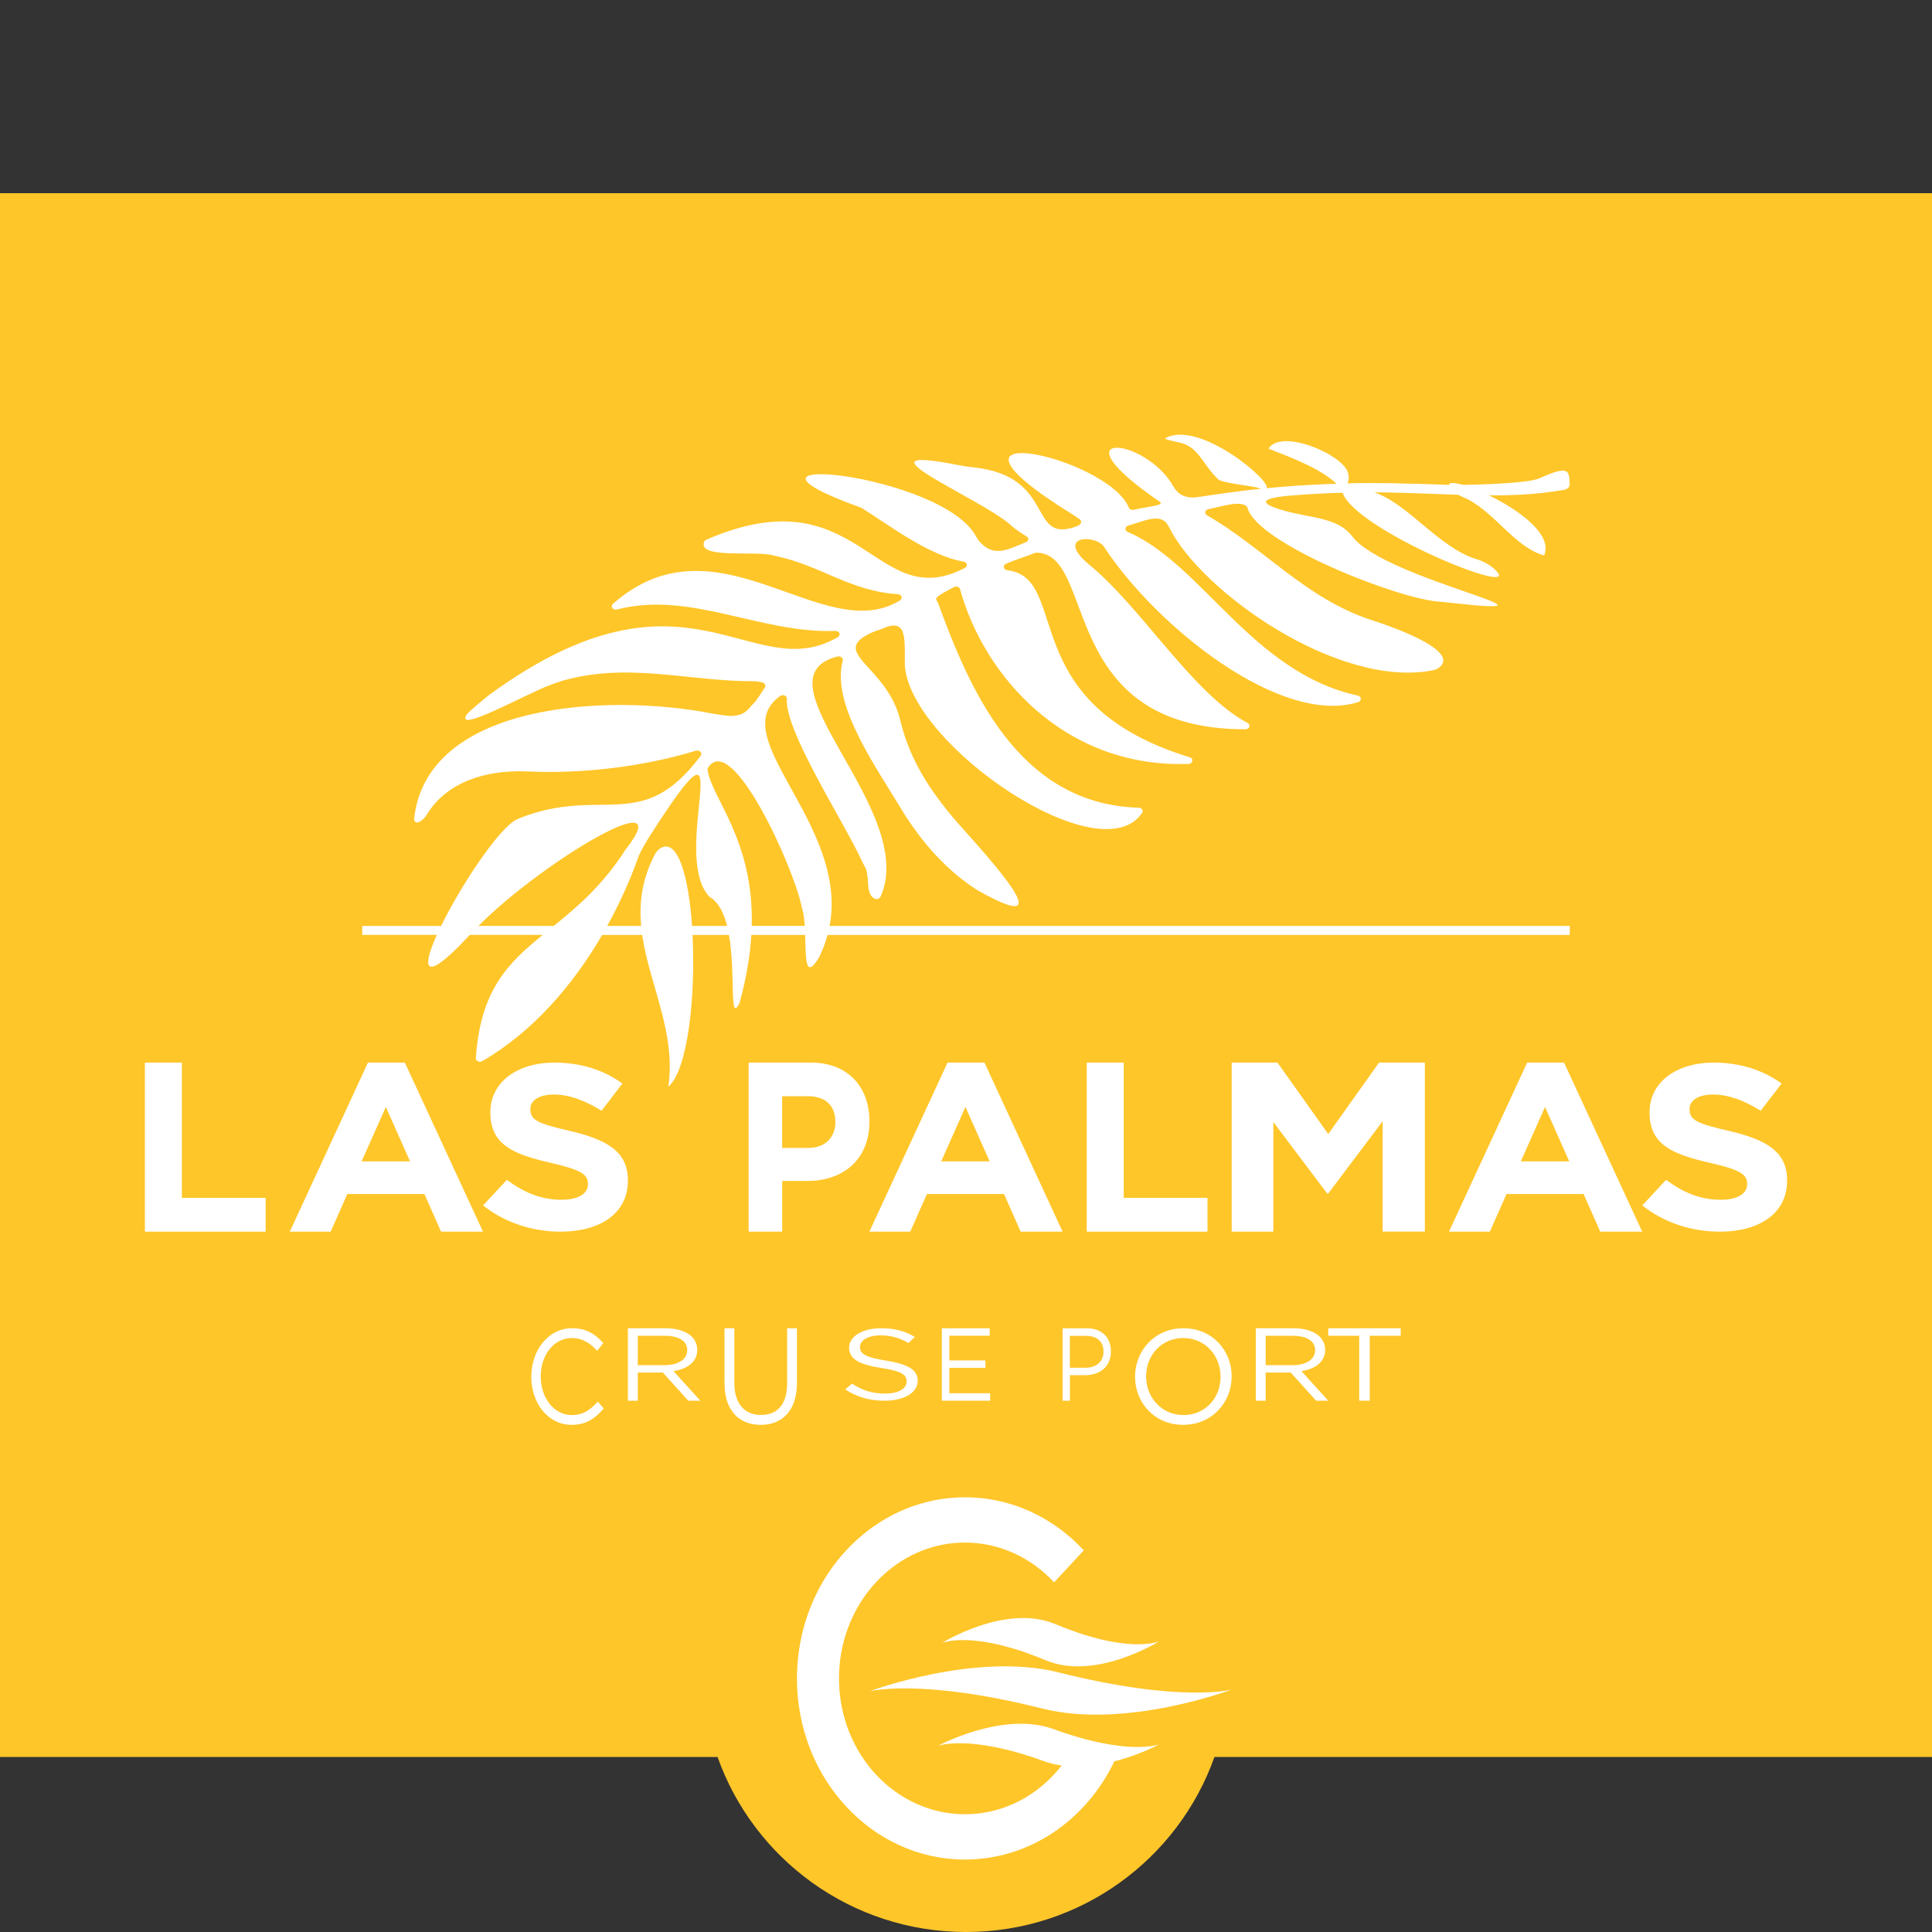 <svg width="80" height="80" viewBox="0 0 80 80" fill="none" xmlns="http://www.w3.org/2000/svg">
<rect x="0" y="0" width="80" height="80" fill="#333333" stroke="none"/>
<path d="M80 8H0V72.752H29.712C31.209 76.975 35.249 80 40 80C44.751 80 48.789 76.975 50.288 72.752H80V14.777V8Z" fill="#FFC629"/>
<path d="M6 44H7.531V49.6H11V51H6V44Z" fill="white"/>
<path d="M15.232 44H16.764L20 51H18.263L17.574 49.442H14.382L13.692 51H12L15.236 44H15.232ZM16.979 48.09L15.977 45.836L14.974 48.09H16.979Z" fill="white"/>
<path d="M20.002 49.914L20.989 48.855C21.67 49.361 22.385 49.68 23.252 49.68C23.933 49.68 24.345 49.437 24.345 49.039V49.019C24.345 48.639 24.085 48.445 22.817 48.153C21.29 47.803 20.305 47.423 20.305 46.071V46.051C20.305 44.816 21.41 44 22.958 44C24.062 44 25.004 44.312 25.773 44.866L24.907 45.993C24.236 45.575 23.575 45.322 22.935 45.322C22.296 45.322 21.96 45.584 21.96 45.916V45.935C21.96 46.383 22.285 46.529 23.595 46.829C25.134 47.189 26 47.685 26 48.871V48.891C26 50.242 24.853 51 23.216 51C22.069 51 20.909 50.64 20 49.91L20.002 49.914Z" fill="white"/>
<path d="M31 44H33.582C35.089 44 36 44.989 36 46.42V46.441C36 48.061 34.862 48.9 33.446 48.9H32.39V51H31V44ZM33.491 47.531C34.185 47.531 34.591 47.07 34.591 46.472V46.451C34.591 45.76 34.159 45.392 33.463 45.392H32.388V47.533H33.489L33.491 47.531Z" fill="white"/>
<path d="M39.231 44H40.764L44 51H42.263L41.574 49.442H38.382L37.692 51H36L39.236 44H39.231ZM40.979 48.09L39.977 45.836L38.974 48.09H40.981H40.979Z" fill="white"/>
<path d="M45 44H46.531V49.6H50V51H45V44Z" fill="white"/>
<path d="M51 44H52.897L55 46.958L57.103 44H59V50.998H57.252V46.43L55 49.419H54.955L52.727 46.461V51H51.002V44.002L51 44Z" fill="white"/>
<path d="M63.231 44H64.764L68 51H66.263L65.574 49.442H62.382L61.692 51H60L63.236 44H63.231ZM64.979 48.09L63.977 45.836L62.974 48.09H64.979Z" fill="white"/>
<path d="M68.002 49.914L68.989 48.855C69.67 49.361 70.385 49.68 71.252 49.68C71.933 49.68 72.345 49.437 72.345 49.039V49.019C72.345 48.639 72.085 48.445 70.817 48.153C69.29 47.803 68.305 47.423 68.305 46.071V46.051C68.305 44.816 69.41 44 70.958 44C72.062 44 73.004 44.312 73.773 44.866L72.906 45.993C72.236 45.575 71.575 45.322 70.935 45.322C70.296 45.322 69.96 45.584 69.96 45.916V45.935C69.96 46.383 70.285 46.529 71.595 46.829C73.134 47.189 74 47.685 74 48.871V48.891C74 50.242 72.853 51 71.216 51C70.069 51 68.909 50.64 68 49.91L68.002 49.914Z" fill="white"/>
<path d="M22.002 57.011V57C22.002 55.907 22.706 55 23.685 55C24.29 55 24.65 55.248 24.982 55.614L24.726 55.934C24.446 55.625 24.131 55.405 23.679 55.405C22.941 55.405 22.391 56.1 22.391 56.989V57C22.391 57.895 22.947 58.595 23.679 58.595C24.135 58.595 24.434 58.391 24.753 58.039L25 58.321C24.654 58.73 24.272 59 23.669 59C22.708 59 22 58.123 22 57.011H22.002Z" fill="white"/>
<path d="M26.002 55H27.561C28.006 55 28.365 55.111 28.593 55.3C28.77 55.446 28.872 55.656 28.872 55.891V55.9C28.872 56.397 28.458 56.688 27.887 56.774L29 58H28.497L27.446 56.834H26.409V58H26V55H26.002ZM27.524 56.529C28.068 56.529 28.456 56.298 28.456 55.912V55.903C28.456 55.534 28.115 55.312 27.529 55.312H26.409V56.529H27.522H27.524Z" fill="white"/>
<path d="M30 57.291V55H30.407V57.263C30.407 58.113 30.823 58.59 31.507 58.59C32.191 58.59 32.593 58.15 32.593 57.291V55H33V57.256C33 58.405 32.399 59 31.499 59C30.599 59 30.002 58.402 30.002 57.288L30 57.291Z" fill="white"/>
<path d="M35 57.533L35.28 57.292C35.696 57.566 36.096 57.705 36.651 57.705C37.205 57.705 37.542 57.497 37.542 57.209V57.201C37.542 56.93 37.342 56.775 36.502 56.647C35.583 56.501 35.16 56.285 35.16 55.804V55.796C35.16 55.338 35.715 55 36.474 55C37.057 55 37.474 55.12 37.88 55.358L37.617 55.612C37.245 55.391 36.874 55.295 36.462 55.295C35.943 55.295 35.611 55.503 35.611 55.767V55.775C35.611 56.05 35.816 56.204 36.697 56.341C37.589 56.484 38 56.72 38 57.166V57.175C38 57.676 37.429 58 36.634 58C35.999 58 35.48 57.846 35 57.533Z" fill="white"/>
<path d="M39.002 55H40.981V55.309H39.309V56.333H40.804V56.642H39.309V57.691H41V58H39V55H39.002Z" fill="white"/>
<path d="M44 55.002H45C45.603 55.002 46 55.362 46 55.952V55.961C46 56.608 45.52 56.942 44.951 56.942H44.303V58H44.002V55L44 55.002ZM44.961 56.635C45.404 56.635 45.694 56.369 45.694 55.975V55.967C45.694 55.538 45.408 55.316 44.977 55.316H44.301V56.635H44.961Z" fill="white"/>
<path d="M47 57.011V57C47 55.934 47.812 55 49.006 55C50.2 55 51 55.923 51 56.989V57C51 58.066 50.188 59 48.994 59C47.8 59 47 58.077 47 57.011ZM50.541 57.011V57C50.541 56.123 49.891 55.404 48.994 55.404C48.097 55.404 47.459 56.111 47.459 56.989V57C47.459 57.877 48.109 58.595 49.006 58.595C49.903 58.595 50.541 57.889 50.541 57.011Z" fill="white"/>
<path d="M52.002 55H53.561C54.006 55 54.365 55.111 54.593 55.3C54.77 55.446 54.872 55.656 54.872 55.891V55.9C54.872 56.397 54.458 56.688 53.887 56.774L55 58H54.497L53.446 56.834H52.409V58H52V55H52.002ZM53.525 56.529C54.068 56.529 54.456 56.298 54.456 55.912V55.903C54.456 55.534 54.115 55.312 53.529 55.312H52.409V56.529H53.522H53.525Z" fill="white"/>
<path d="M56.282 55.312H55V55H58V55.312H56.718V58H56.282V55.312Z" fill="white"/>
<path fill-rule="evenodd" clip-rule="evenodd" d="M36 70.035C36 70.035 40.39 68.387 43.831 69.25C48.919 70.528 51 69.962 51 69.962C51 69.962 46.616 71.613 43.178 70.751C38.089 69.473 36.002 70.035 36.002 70.035H36Z" fill="white"/>
<path fill-rule="evenodd" clip-rule="evenodd" d="M39 68.035C39 68.035 41.634 66.387 43.698 67.25C46.75 68.526 48 67.963 48 67.963C48 67.963 45.37 69.613 43.306 68.75C40.254 67.474 39 68.035 39 68.035Z" fill="white"/>
<path d="M46.413 72.299C45.944 72.248 45.364 72.14 44.66 71.938C44.339 71.845 43.995 71.735 43.623 71.598C41.523 70.835 38.841 72.293 38.841 72.293C38.841 72.293 40.118 71.794 43.224 72.925C43.464 73.014 43.711 73.071 43.961 73.106C43.003 74.339 41.566 75.124 39.958 75.124C38.518 75.124 37.213 74.493 36.268 73.477C35.324 72.458 34.741 71.053 34.741 69.499C34.741 69.124 34.775 68.756 34.841 68.401C35.315 65.819 37.426 63.874 39.958 63.874C41.398 63.874 42.703 64.505 43.648 65.521L44.877 64.196C43.617 62.838 41.879 62 39.958 62C36.581 62 33.765 64.595 33.133 68.037C33.047 68.511 33 69.001 33 69.501C33 71.572 33.779 73.448 35.037 74.804C36.297 76.162 38.035 77 39.956 77C42.65 77 44.985 75.349 46.143 72.934C47.204 72.663 48 72.231 48 72.231C48 72.231 47.515 72.42 46.413 72.301V72.299Z" fill="white"/>
<path d="M65 38.34H34.353C35.149 34.101 29.944 30.507 32.303 28.82C32.417 28.739 32.591 28.809 32.583 28.93C32.486 30.263 34.943 34.02 35.688 35.649C35.726 35.733 35.772 35.814 35.816 35.895C36.039 36.288 35.81 37.003 36.211 37.208C36.301 37.253 36.423 37.216 36.461 37.132C38.057 33.568 31.132 28.113 34.657 27.189C34.8 27.152 34.928 27.237 34.895 27.365C34.416 29.185 36.247 31.713 37.456 33.72C38.393 35.192 39.394 36.149 40.377 36.799C40.434 36.836 40.49 36.871 40.551 36.903C43.743 38.697 41.555 36.199 39.852 34.296C38.68 32.99 37.7 31.6 37.284 29.846C36.738 27.541 34.25 27.026 36.121 26.184C36.266 26.119 36.419 26.084 36.562 26.021C37.536 25.589 37.469 26.378 37.465 27.441C37.465 27.48 37.465 27.541 37.469 27.58C37.737 30.885 45.59 36.223 47.295 33.655C47.356 33.562 47.281 33.451 47.155 33.446C42.111 33.305 40.117 28.424 38.857 25.01C38.834 24.95 38.8 24.895 38.771 24.836C38.708 24.713 39.109 24.523 39.499 24.312C39.598 24.26 39.728 24.302 39.753 24.397C40.746 27.996 44.087 31.805 49.206 31.633C49.395 31.627 49.441 31.409 49.265 31.357C41.947 29.122 44.377 23.939 41.708 23.61C41.544 23.591 41.511 23.408 41.66 23.343C42.04 23.175 42.453 23.056 42.844 22.901C42.867 22.893 42.894 22.886 42.92 22.886C45.429 22.904 43.745 30.194 51.562 30.198C51.734 30.198 51.803 30.013 51.661 29.937C49.399 28.737 47.279 25.169 45.118 23.395C43.638 22.177 45.357 22.097 45.721 22.651C47.89 25.958 53.051 30.078 56.238 29.072C56.393 29.022 56.383 28.837 56.223 28.802C51.854 27.854 49.758 23.332 46.693 22.023C46.56 21.967 46.577 21.803 46.72 21.762C47.444 21.556 48.104 21.203 48.404 21.817C49.708 24.489 55.425 28.528 59.325 27.756C59.455 27.73 59.576 27.672 59.66 27.582C60.234 26.98 58.304 26.165 56.788 25.674C54.079 24.795 52.314 22.675 49.977 21.336C49.855 21.266 49.893 21.11 50.038 21.082C50.619 20.966 51.329 20.723 51.617 20.962C51.64 20.98 51.652 21.006 51.658 21.032C52.032 22.477 57.771 24.771 59.581 24.913C59.713 24.923 59.845 24.934 59.975 24.95C65.817 25.61 57.376 24.023 56.001 22.219C55.877 22.056 55.721 21.91 55.532 21.797C54.894 21.423 54.075 21.388 53.261 21.169C51.51 20.699 52.979 20.56 53.412 20.523C54.369 20.445 54.879 20.427 55.593 20.403C56.135 21.975 63.255 24.85 61.899 23.58C61.687 23.382 61.416 23.238 61.115 23.145C59.574 22.664 58.333 20.879 56.906 20.386C59.774 20.401 62.361 20.723 64.784 20.279C64.91 20.255 65 20.162 64.996 20.053C64.973 19.481 64.981 19.249 63.746 19.805C63.205 20.051 60.444 20.092 60.015 20.077C58.384 20.021 57.007 19.981 55.786 20.014C55.835 19.962 55.881 19.814 55.816 19.577C55.61 18.812 53.046 17.731 52.526 18.577C53.424 18.931 54.667 19.388 55.341 20.029C54.203 20.068 53.244 20.138 52.448 20.214C52.631 19.899 49.662 17.388 48.261 18.14C48.154 18.197 48.757 18.299 48.891 18.336C49.651 18.54 49.785 19.214 50.443 19.849C50.602 20.003 51.858 20.121 52.083 20.197C52.137 20.214 52.183 20.227 52.225 20.238C50.882 20.375 50.025 20.529 49.542 20.59C49.095 20.647 48.772 20.473 48.582 20.136C47.434 18.075 43.564 17.727 48.026 20.779C48.255 20.936 47.4 20.992 46.953 21.108C46.867 21.13 46.775 21.093 46.745 21.023C45.874 18.884 37.643 17.118 44.425 21.31C44.446 21.323 44.66 21.462 44.711 21.506C44.853 21.627 44.7 21.749 44.589 21.791C42.527 22.556 43.776 19.716 40.31 19.353C40.112 19.334 39.917 19.303 39.726 19.266C34.998 18.329 40.618 20.64 41.83 21.723C41.889 21.777 41.95 21.83 42.015 21.88C42.21 22.03 42.374 22.134 42.506 22.208C42.615 22.269 42.6 22.406 42.481 22.453C41.788 22.73 41.305 23.008 40.78 22.63C40.625 22.517 40.501 22.375 40.419 22.219C39.027 19.573 28.927 18.603 35.648 21.019C35.663 21.023 35.676 21.029 35.686 21.038C36.868 21.775 38.437 22.995 39.902 23.258C40.051 23.284 40.085 23.449 39.953 23.517C36.188 25.482 35.638 19.568 29.246 22.349C29.204 22.369 29.171 22.399 29.156 22.438C28.877 23.154 31.298 22.795 32.01 22.995C32.058 23.008 32.108 23.021 32.159 23.032C33.998 23.423 35.205 24.478 37.183 24.606C37.341 24.617 37.393 24.784 37.265 24.863C34.072 26.815 29.717 21.184 25.381 25.004C25.259 25.113 25.383 25.28 25.553 25.236C28.591 24.454 31.462 26.234 34.59 26.126C34.762 26.119 34.834 26.302 34.691 26.384C31.102 28.465 28.474 22.812 20.312 28.733C20.136 28.861 19.405 29.468 19.332 29.581C18.782 30.422 21.839 28.709 22.758 28.374C23.279 28.183 23.332 28.174 23.477 28.137C26.149 27.445 28.53 28.213 31.229 28.209C31.321 28.209 31.451 28.233 31.56 28.256C31.672 28.283 31.726 28.387 31.669 28.472C31.539 28.676 31.319 29.009 31.245 29.085C30.96 29.357 30.842 29.772 29.86 29.605C29.843 29.602 29.509 29.55 29.492 29.546C25.165 28.696 17.669 29.094 17.148 33.903C17.148 33.92 17.148 33.94 17.152 33.957C17.234 34.212 17.553 33.916 17.648 33.773C18.483 32.359 20.146 31.879 21.793 31.942C24.15 32.055 26.674 31.737 28.812 31.087C28.965 31.04 29.102 31.179 29.013 31.296C26.559 34.579 24.93 32.503 21.465 33.899C21.456 33.903 21.446 33.907 21.41 33.925C20.667 34.27 19.092 36.658 18.263 38.343H15V38.712H18.089C17.511 39.993 17.518 40.66 18.977 39.208C18.985 39.199 19.292 38.88 19.451 38.712H22.473C21.045 39.877 19.896 40.98 19.703 43.815C19.695 43.932 19.852 44.004 19.972 43.937C22.063 42.726 23.724 40.793 24.934 38.714H26.592C26.889 40.771 28.001 42.756 27.674 45C28.486 44.298 28.805 41.252 28.677 38.714H30.185C30.471 40.328 30.185 42.395 30.611 41.554C30.615 41.545 30.62 41.536 30.622 41.528C30.912 40.484 31.061 39.551 31.111 38.714H33.339C33.372 39.686 33.332 40.604 33.912 39.647C33.916 39.641 33.918 39.634 33.922 39.63C34.074 39.323 34.185 39.017 34.267 38.714H65V38.345V38.34ZM19.81 38.34C22.5 35.642 28.144 32.311 25.925 35.151C25.921 35.155 25.918 35.16 25.914 35.164C24.955 36.664 23.898 37.556 22.931 38.34H19.81ZM28.656 38.34C28.518 36.338 28.087 34.757 27.388 35.101C27.275 35.155 27.185 35.253 27.124 35.368C26.578 36.401 26.46 37.382 26.55 38.34H25.144C25.666 37.395 26.097 36.425 26.433 35.486C26.534 35.205 26.882 34.657 26.89 34.644C30.882 28.4 27.674 35.297 29.368 37.125C29.379 37.136 29.391 37.145 29.404 37.153C29.757 37.366 29.973 37.81 30.107 38.34H28.656ZM31.128 38.34C31.218 34.76 29.45 33.033 29.299 31.872C29.295 31.842 29.303 31.811 29.322 31.783C30.311 30.281 32.81 35.812 33.173 37.449C33.185 37.51 33.255 37.769 33.265 37.83C33.292 37.984 33.312 38.158 33.322 38.338H31.128V38.34Z" fill="white"/>
<path d="M60.138 20.29C60.266 20.418 60.415 20.517 60.578 20.584C61.844 21.108 62.681 22.653 63.939 23C64.638 21.385 59.062 19.208 60.138 20.29Z" fill="white"/>
</svg>
